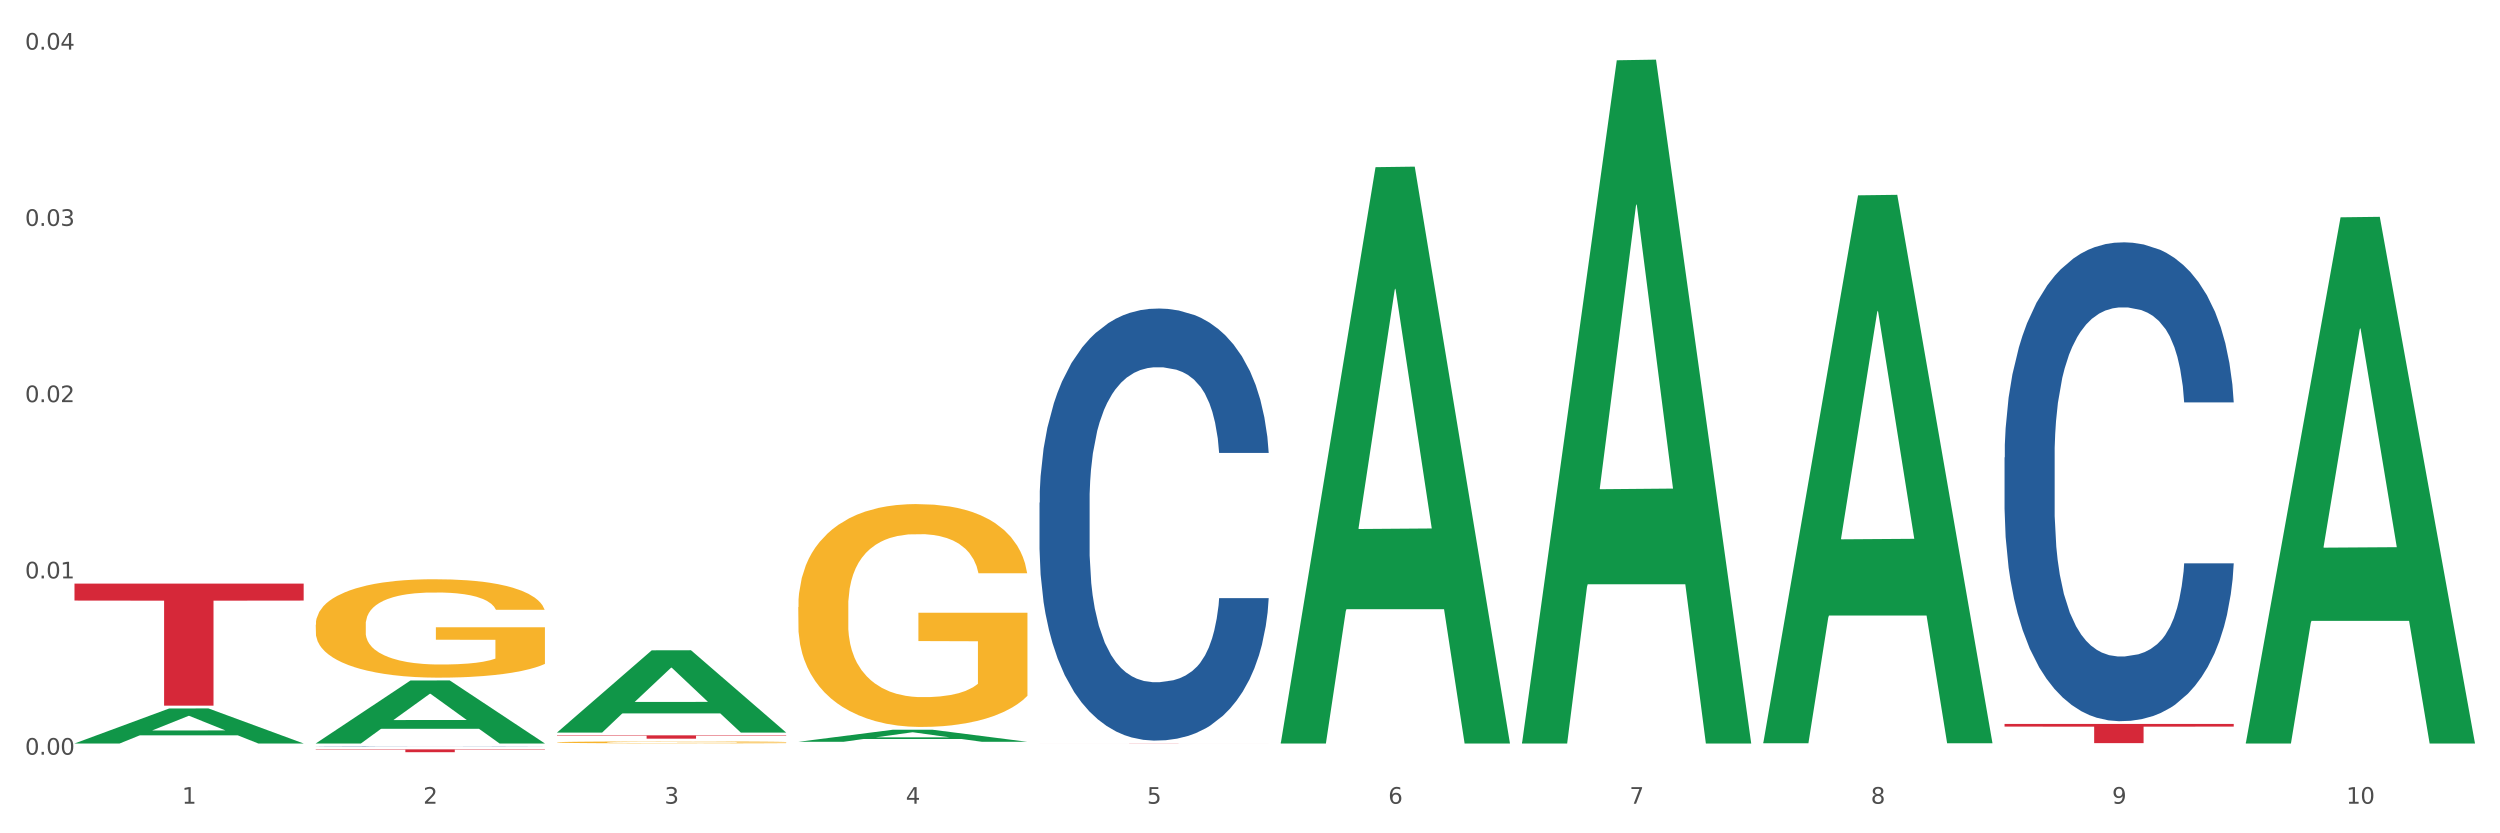 <?xml version="1.0" encoding="utf-8" standalone="no"?>
<!DOCTYPE svg PUBLIC "-//W3C//DTD SVG 1.1//EN"
  "http://www.w3.org/Graphics/SVG/1.1/DTD/svg11.dtd">
<svg xmlns:xlink="http://www.w3.org/1999/xlink" width="1080pt" height="360pt" viewBox="0 0 1080 360" xmlns="http://www.w3.org/2000/svg" version="1.1">
 <rect x="0" y="0" width="1080" height="360" fill="#333333" stroke="none"/>
 <defs>
  <style type="text/css">*{stroke-linejoin: round; stroke-linecap: butt}</style>
 </defs>
 <g id="figure_1">
  <g id="patch_1">
   <path d="M 0 360 
L 1080 360 
L 1080 0 
L 0 0 
z
" style="fill: #ffffff; stroke: #ffffff; stroke-linejoin: miter"/>
  </g>
  <g id="axes_1">
   <g id="matplotlib.axis_1">
    <g id="xtick_1">
     <g id="text_1">
      <!-- 1 -->
      <g style="fill: #4d4d4d" transform="translate(78.627 347.204) scale(0.096 -0.096)">
       <defs>
        <path id="DejaVuSans-31" d="M 794 531 
L 1825 531 
L 1825 4091 
L 703 3866 
L 703 4441 
L 1819 4666 
L 2450 4666 
L 2450 531 
L 3481 531 
L 3481 0 
L 794 0 
L 794 531 
z
" transform="scale(0.016)"/>
       </defs>
       <use xlink:href="#DejaVuSans-31"/>
      </g>
     </g>
    </g>
    <g id="xtick_2">
     <g id="text_2">
      <!-- 2 -->
      <g style="fill: #4d4d4d" transform="translate(182.851 347.204) scale(0.096 -0.096)">
       <defs>
        <path id="DejaVuSans-32" d="M 1228 531 
L 3431 531 
L 3431 0 
L 469 0 
L 469 531 
Q 828 903 1448 1529 
Q 2069 2156 2228 2338 
Q 2531 2678 2651 2914 
Q 2772 3150 2772 3378 
Q 2772 3750 2511 3984 
Q 2250 4219 1831 4219 
Q 1534 4219 1204 4116 
Q 875 4013 500 3803 
L 500 4441 
Q 881 4594 1212 4672 
Q 1544 4750 1819 4750 
Q 2544 4750 2975 4387 
Q 3406 4025 3406 3419 
Q 3406 3131 3298 2873 
Q 3191 2616 2906 2266 
Q 2828 2175 2409 1742 
Q 1991 1309 1228 531 
z
" transform="scale(0.016)"/>
       </defs>
       <use xlink:href="#DejaVuSans-32"/>
      </g>
     </g>
    </g>
    <g id="xtick_3">
     <g id="text_3">
      <!-- 3 -->
      <g style="fill: #4d4d4d" transform="translate(287.074 347.204) scale(0.096 -0.096)">
       <defs>
        <path id="DejaVuSans-33" d="M 2597 2516 
Q 3050 2419 3304 2112 
Q 3559 1806 3559 1356 
Q 3559 666 3084 287 
Q 2609 -91 1734 -91 
Q 1441 -91 1130 -33 
Q 819 25 488 141 
L 488 750 
Q 750 597 1062 519 
Q 1375 441 1716 441 
Q 2309 441 2620 675 
Q 2931 909 2931 1356 
Q 2931 1769 2642 2001 
Q 2353 2234 1838 2234 
L 1294 2234 
L 1294 2753 
L 1863 2753 
Q 2328 2753 2575 2939 
Q 2822 3125 2822 3475 
Q 2822 3834 2567 4026 
Q 2313 4219 1838 4219 
Q 1578 4219 1281 4162 
Q 984 4106 628 3988 
L 628 4550 
Q 988 4650 1302 4700 
Q 1616 4750 1894 4750 
Q 2613 4750 3031 4423 
Q 3450 4097 3450 3541 
Q 3450 3153 3228 2886 
Q 3006 2619 2597 2516 
z
" transform="scale(0.016)"/>
       </defs>
       <use xlink:href="#DejaVuSans-33"/>
      </g>
     </g>
    </g>
    <g id="xtick_4">
     <g id="text_4">
      <!-- 4 -->
      <g style="fill: #4d4d4d" transform="translate(391.298 347.204) scale(0.096 -0.096)">
       <defs>
        <path id="DejaVuSans-34" d="M 2419 4116 
L 825 1625 
L 2419 1625 
L 2419 4116 
z
M 2253 4666 
L 3047 4666 
L 3047 1625 
L 3713 1625 
L 3713 1100 
L 3047 1100 
L 3047 0 
L 2419 0 
L 2419 1100 
L 313 1100 
L 313 1709 
L 2253 4666 
z
" transform="scale(0.016)"/>
       </defs>
       <use xlink:href="#DejaVuSans-34"/>
      </g>
     </g>
    </g>
    <g id="xtick_5">
     <g id="text_5">
      <!-- 5 -->
      <g style="fill: #4d4d4d" transform="translate(495.522 347.204) scale(0.096 -0.096)">
       <defs>
        <path id="DejaVuSans-35" d="M 691 4666 
L 3169 4666 
L 3169 4134 
L 1269 4134 
L 1269 2991 
Q 1406 3038 1543 3061 
Q 1681 3084 1819 3084 
Q 2600 3084 3056 2656 
Q 3513 2228 3513 1497 
Q 3513 744 3044 326 
Q 2575 -91 1722 -91 
Q 1428 -91 1123 -41 
Q 819 9 494 109 
L 494 744 
Q 775 591 1075 516 
Q 1375 441 1709 441 
Q 2250 441 2565 725 
Q 2881 1009 2881 1497 
Q 2881 1984 2565 2268 
Q 2250 2553 1709 2553 
Q 1456 2553 1204 2497 
Q 953 2441 691 2322 
L 691 4666 
z
" transform="scale(0.016)"/>
       </defs>
       <use xlink:href="#DejaVuSans-35"/>
      </g>
     </g>
    </g>
    <g id="xtick_6">
     <g id="text_6">
      <!-- 6 -->
      <g style="fill: #4d4d4d" transform="translate(599.745 347.204) scale(0.096 -0.096)">
       <defs>
        <path id="DejaVuSans-36" d="M 2113 2584 
Q 1688 2584 1439 2293 
Q 1191 2003 1191 1497 
Q 1191 994 1439 701 
Q 1688 409 2113 409 
Q 2538 409 2786 701 
Q 3034 994 3034 1497 
Q 3034 2003 2786 2293 
Q 2538 2584 2113 2584 
z
M 3366 4563 
L 3366 3988 
Q 3128 4100 2886 4159 
Q 2644 4219 2406 4219 
Q 1781 4219 1451 3797 
Q 1122 3375 1075 2522 
Q 1259 2794 1537 2939 
Q 1816 3084 2150 3084 
Q 2853 3084 3261 2657 
Q 3669 2231 3669 1497 
Q 3669 778 3244 343 
Q 2819 -91 2113 -91 
Q 1303 -91 875 529 
Q 447 1150 447 2328 
Q 447 3434 972 4092 
Q 1497 4750 2381 4750 
Q 2619 4750 2861 4703 
Q 3103 4656 3366 4563 
z
" transform="scale(0.016)"/>
       </defs>
       <use xlink:href="#DejaVuSans-36"/>
      </g>
     </g>
    </g>
    <g id="xtick_7">
     <g id="text_7">
      <!-- 7 -->
      <g style="fill: #4d4d4d" transform="translate(703.969 347.204) scale(0.096 -0.096)">
       <defs>
        <path id="DejaVuSans-37" d="M 525 4666 
L 3525 4666 
L 3525 4397 
L 1831 0 
L 1172 0 
L 2766 4134 
L 525 4134 
L 525 4666 
z
" transform="scale(0.016)"/>
       </defs>
       <use xlink:href="#DejaVuSans-37"/>
      </g>
     </g>
    </g>
    <g id="xtick_8">
     <g id="text_8">
      <!-- 8 -->
      <g style="fill: #4d4d4d" transform="translate(808.193 347.204) scale(0.096 -0.096)">
       <defs>
        <path id="DejaVuSans-38" d="M 2034 2216 
Q 1584 2216 1326 1975 
Q 1069 1734 1069 1313 
Q 1069 891 1326 650 
Q 1584 409 2034 409 
Q 2484 409 2743 651 
Q 3003 894 3003 1313 
Q 3003 1734 2745 1975 
Q 2488 2216 2034 2216 
z
M 1403 2484 
Q 997 2584 770 2862 
Q 544 3141 544 3541 
Q 544 4100 942 4425 
Q 1341 4750 2034 4750 
Q 2731 4750 3128 4425 
Q 3525 4100 3525 3541 
Q 3525 3141 3298 2862 
Q 3072 2584 2669 2484 
Q 3125 2378 3379 2068 
Q 3634 1759 3634 1313 
Q 3634 634 3220 271 
Q 2806 -91 2034 -91 
Q 1263 -91 848 271 
Q 434 634 434 1313 
Q 434 1759 690 2068 
Q 947 2378 1403 2484 
z
M 1172 3481 
Q 1172 3119 1398 2916 
Q 1625 2713 2034 2713 
Q 2441 2713 2670 2916 
Q 2900 3119 2900 3481 
Q 2900 3844 2670 4047 
Q 2441 4250 2034 4250 
Q 1625 4250 1398 4047 
Q 1172 3844 1172 3481 
z
" transform="scale(0.016)"/>
       </defs>
       <use xlink:href="#DejaVuSans-38"/>
      </g>
     </g>
    </g>
    <g id="xtick_9">
     <g id="text_9">
      <!-- 9 -->
      <g style="fill: #4d4d4d" transform="translate(912.416 347.204) scale(0.096 -0.096)">
       <defs>
        <path id="DejaVuSans-39" d="M 703 97 
L 703 672 
Q 941 559 1184 500 
Q 1428 441 1663 441 
Q 2288 441 2617 861 
Q 2947 1281 2994 2138 
Q 2813 1869 2534 1725 
Q 2256 1581 1919 1581 
Q 1219 1581 811 2004 
Q 403 2428 403 3163 
Q 403 3881 828 4315 
Q 1253 4750 1959 4750 
Q 2769 4750 3195 4129 
Q 3622 3509 3622 2328 
Q 3622 1225 3098 567 
Q 2575 -91 1691 -91 
Q 1453 -91 1209 -44 
Q 966 3 703 97 
z
M 1959 2075 
Q 2384 2075 2632 2365 
Q 2881 2656 2881 3163 
Q 2881 3666 2632 3958 
Q 2384 4250 1959 4250 
Q 1534 4250 1286 3958 
Q 1038 3666 1038 3163 
Q 1038 2656 1286 2365 
Q 1534 2075 1959 2075 
z
" transform="scale(0.016)"/>
       </defs>
       <use xlink:href="#DejaVuSans-39"/>
      </g>
     </g>
    </g>
    <g id="xtick_10">
     <g id="text_10">
      <!-- 10 -->
      <g style="fill: #4d4d4d" transform="translate(1013.586 347.204) scale(0.096 -0.096)">
       <defs>
        <path id="DejaVuSans-30" d="M 2034 4250 
Q 1547 4250 1301 3770 
Q 1056 3291 1056 2328 
Q 1056 1369 1301 889 
Q 1547 409 2034 409 
Q 2525 409 2770 889 
Q 3016 1369 3016 2328 
Q 3016 3291 2770 3770 
Q 2525 4250 2034 4250 
z
M 2034 4750 
Q 2819 4750 3233 4129 
Q 3647 3509 3647 2328 
Q 3647 1150 3233 529 
Q 2819 -91 2034 -91 
Q 1250 -91 836 529 
Q 422 1150 422 2328 
Q 422 3509 836 4129 
Q 1250 4750 2034 4750 
z
" transform="scale(0.016)"/>
       </defs>
       <use xlink:href="#DejaVuSans-31"/>
       <use xlink:href="#DejaVuSans-30" transform="translate(63.623 0)"/>
      </g>
     </g>
    </g>
    <g id="xtick_11"/>
    <g id="xtick_12"/>
    <g id="xtick_13"/>
    <g id="xtick_14"/>
    <g id="xtick_15"/>
    <g id="xtick_16"/>
    <g id="xtick_17"/>
    <g id="xtick_18"/>
    <g id="xtick_19"/>
   </g>
   <g id="matplotlib.axis_2">
    <g id="ytick_1">
     <g id="text_11">
      <!-- 0.00 -->
      <g style="fill: #4d4d4d" transform="translate(10.8 326.027) scale(0.096 -0.096)">
       <defs>
        <path id="DejaVuSans-2e" d="M 684 794 
L 1344 794 
L 1344 0 
L 684 0 
L 684 794 
z
" transform="scale(0.016)"/>
       </defs>
       <use xlink:href="#DejaVuSans-30"/>
       <use xlink:href="#DejaVuSans-2e" transform="translate(63.623 0)"/>
       <use xlink:href="#DejaVuSans-30" transform="translate(95.41 0)"/>
       <use xlink:href="#DejaVuSans-30" transform="translate(159.033 0)"/>
      </g>
     </g>
    </g>
    <g id="ytick_2">
     <g id="text_12">
      <!-- 0.01 -->
      <g style="fill: #4d4d4d" transform="translate(10.8 249.879) scale(0.096 -0.096)">
       <use xlink:href="#DejaVuSans-30"/>
       <use xlink:href="#DejaVuSans-2e" transform="translate(63.623 0)"/>
       <use xlink:href="#DejaVuSans-30" transform="translate(95.41 0)"/>
       <use xlink:href="#DejaVuSans-31" transform="translate(159.033 0)"/>
      </g>
     </g>
    </g>
    <g id="ytick_3">
     <g id="text_13">
      <!-- 0.02 -->
      <g style="fill: #4d4d4d" transform="translate(10.8 173.732) scale(0.096 -0.096)">
       <use xlink:href="#DejaVuSans-30"/>
       <use xlink:href="#DejaVuSans-2e" transform="translate(63.623 0)"/>
       <use xlink:href="#DejaVuSans-30" transform="translate(95.41 0)"/>
       <use xlink:href="#DejaVuSans-32" transform="translate(159.033 0)"/>
      </g>
     </g>
    </g>
    <g id="ytick_4">
     <g id="text_14">
      <!-- 0.03 -->
      <g style="fill: #4d4d4d" transform="translate(10.8 97.584) scale(0.096 -0.096)">
       <use xlink:href="#DejaVuSans-30"/>
       <use xlink:href="#DejaVuSans-2e" transform="translate(63.623 0)"/>
       <use xlink:href="#DejaVuSans-30" transform="translate(95.41 0)"/>
       <use xlink:href="#DejaVuSans-33" transform="translate(159.033 0)"/>
      </g>
     </g>
    </g>
    <g id="ytick_5">
     <g id="text_15">
      <!-- 0.04 -->
      <g style="fill: #4d4d4d" transform="translate(10.8 21.437) scale(0.096 -0.096)">
       <use xlink:href="#DejaVuSans-30"/>
       <use xlink:href="#DejaVuSans-2e" transform="translate(63.623 0)"/>
       <use xlink:href="#DejaVuSans-30" transform="translate(95.41 0)"/>
       <use xlink:href="#DejaVuSans-34" transform="translate(159.033 0)"/>
      </g>
     </g>
    </g>
    <g id="ytick_6"/>
    <g id="ytick_7"/>
    <g id="ytick_8"/>
    <g id="ytick_9"/>
   </g>
   <g id="PolyCollection_1">
    <path d="M 32.175 321.164 
L 32.277 321.15 
L 73.107 306.054 
L 90.051 306.039 
L 131.187 321.193 
L 111.589 321.193 
L 102.709 317.664 
L 60.552 317.664 
L 60.246 317.721 
L 51.671 321.193 
L 32.175 321.193 
L 32.175 321.164 
L 65.86 315.558 
L 97.401 315.544 
L 81.783 309.269 
L 81.579 309.241 
L 81.375 309.283 
L 65.758 315.544 
L 65.86 315.558 
L 32.175 321.164 
z
" clip-path="url(#pe2d6a176b8)" style="fill: #109648"/>
    <path d="M 240.622 317.663 
L 339.635 317.663 
L 339.635 317.864 
L 300.687 317.865 
L 300.687 319.11 
L 279.336 319.11 
L 279.336 317.865 
L 240.622 317.864 
L 240.622 317.664 
L 240.622 317.663 
z
" clip-path="url(#pe2d6a176b8)" style="fill: #d62839"/>
    <path d="M 136.399 323.714 
L 235.411 323.714 
L 235.411 323.886 
L 196.463 323.887 
L 196.463 324.95 
L 175.112 324.95 
L 175.112 323.887 
L 136.399 323.886 
L 136.399 323.715 
L 136.399 323.714 
z
" clip-path="url(#pe2d6a176b8)" style="fill: #d62839"/>
    <path d="M 32.175 252.114 
L 131.187 252.114 
L 131.187 259.443 
L 92.239 259.492 
L 92.239 304.853 
L 70.888 304.853 
L 70.888 259.492 
L 32.175 259.443 
L 32.175 252.163 
L 32.175 252.114 
z
" clip-path="url(#pe2d6a176b8)" style="fill: #d62839"/>
    <path d="M 344.846 262.253 
L 344.963 262.165 
L 344.963 258.999 
L 345.197 256.273 
L 346.366 249.678 
L 348.119 244.226 
L 349.405 241.324 
L 350.691 238.949 
L 352.21 236.575 
L 354.081 234.113 
L 357.471 230.507 
L 359.575 228.661 
L 362.147 226.726 
L 366.823 223.912 
L 370.213 222.329 
L 373.72 221.01 
L 379.448 219.427 
L 383.188 218.724 
L 387.163 218.196 
L 391.956 217.844 
L 395.579 217.757 
L 403.529 218.02 
L 410.309 218.812 
L 413.582 219.427 
L 417.79 220.483 
L 420.011 221.186 
L 423.635 222.593 
L 427.376 224.44 
L 429.947 226.023 
L 433.805 229.012 
L 436.728 232.002 
L 439.416 235.696 
L 440.819 238.246 
L 441.871 240.62 
L 442.806 243.346 
L 443.741 247.655 
L 422.7 247.655 
L 421.882 244.577 
L 420.596 241.675 
L 418.725 238.861 
L 417.089 237.103 
L 414.283 234.904 
L 411.711 233.497 
L 409.023 232.442 
L 405.75 231.563 
L 403.178 231.123 
L 399.554 230.771 
L 392.423 230.859 
L 387.63 231.563 
L 384.357 232.442 
L 382.253 233.233 
L 380.383 234.113 
L 378.279 235.344 
L 375.824 237.191 
L 374.07 238.861 
L 372.317 240.972 
L 370.914 243.082 
L 369.628 245.545 
L 368.576 248.183 
L 367.758 250.909 
L 367.056 254.25 
L 366.472 259.79 
L 366.472 271.838 
L 366.706 274.564 
L 367.29 278.169 
L 367.992 280.895 
L 369.161 284.149 
L 370.213 286.348 
L 372.2 289.513 
L 374.421 292.151 
L 376.174 293.822 
L 377.928 295.229 
L 380.967 297.164 
L 384.357 298.747 
L 387.28 299.714 
L 391.254 300.593 
L 393.943 300.945 
L 396.281 301.121 
L 402.009 301.121 
L 406.1 300.857 
L 410.659 300.242 
L 414.166 299.45 
L 417.089 298.483 
L 420.362 296.9 
L 422.466 295.405 
L 422.466 277.026 
L 396.748 276.938 
L 396.748 264.715 
L 443.858 264.715 
L 443.858 300.593 
L 441.871 302.44 
L 439.65 304.111 
L 437.312 305.606 
L 433.805 307.452 
L 429.597 309.211 
L 425.856 310.442 
L 421.882 311.498 
L 417.206 312.465 
L 411.127 313.344 
L 407.386 313.696 
L 402.71 313.96 
L 397.216 314.048 
L 392.423 313.872 
L 387.747 313.432 
L 382.838 312.641 
L 378.045 311.498 
L 374.421 310.354 
L 370.797 308.947 
L 366.94 307.101 
L 363.9 305.342 
L 361.562 303.759 
L 358.99 301.737 
L 356.185 299.098 
L 354.081 296.724 
L 352.21 294.262 
L 350.223 291.096 
L 348.82 288.37 
L 347.418 284.941 
L 346.599 282.39 
L 345.664 278.433 
L 344.963 272.893 
L 344.846 262.253 
z
" clip-path="url(#pe2d6a176b8)" style="fill: #f7b32b"/>
    <path d="M 240.622 320.685 
L 240.739 320.684 
L 240.739 320.656 
L 240.973 320.632 
L 242.142 320.575 
L 243.895 320.527 
L 245.181 320.502 
L 246.467 320.481 
L 247.987 320.461 
L 249.857 320.439 
L 253.247 320.408 
L 255.351 320.392 
L 257.923 320.375 
L 262.599 320.35 
L 265.989 320.336 
L 269.496 320.325 
L 275.224 320.311 
L 278.965 320.305 
L 282.939 320.3 
L 287.732 320.297 
L 291.356 320.297 
L 299.305 320.299 
L 306.085 320.306 
L 309.358 320.311 
L 313.566 320.32 
L 315.788 320.326 
L 319.411 320.339 
L 323.152 320.355 
L 325.724 320.369 
L 329.581 320.395 
L 332.504 320.421 
L 335.193 320.453 
L 336.595 320.475 
L 337.647 320.496 
L 338.583 320.52 
L 339.518 320.557 
L 318.476 320.557 
L 317.658 320.53 
L 316.372 320.505 
L 314.502 320.481 
L 312.865 320.465 
L 310.06 320.446 
L 307.488 320.434 
L 304.799 320.425 
L 301.526 320.417 
L 298.954 320.413 
L 295.33 320.41 
L 288.2 320.411 
L 283.407 320.417 
L 280.134 320.425 
L 278.03 320.431 
L 276.159 320.439 
L 274.055 320.45 
L 271.6 320.466 
L 269.847 320.481 
L 268.093 320.499 
L 266.69 320.517 
L 265.405 320.539 
L 264.352 320.562 
L 263.534 320.586 
L 262.833 320.615 
L 262.248 320.663 
L 262.248 320.768 
L 262.482 320.792 
L 263.067 320.823 
L 263.768 320.847 
L 264.937 320.876 
L 265.989 320.895 
L 267.976 320.922 
L 270.197 320.945 
L 271.951 320.96 
L 273.704 320.972 
L 276.744 320.989 
L 280.134 321.003 
L 283.056 321.011 
L 287.031 321.019 
L 289.719 321.022 
L 292.057 321.024 
L 297.785 321.024 
L 301.877 321.021 
L 306.436 321.016 
L 309.943 321.009 
L 312.865 321.001 
L 316.138 320.987 
L 318.242 320.974 
L 318.242 320.813 
L 292.525 320.813 
L 292.525 320.706 
L 339.635 320.706 
L 339.635 321.019 
L 337.647 321.035 
L 335.426 321.05 
L 333.088 321.063 
L 329.581 321.079 
L 325.373 321.094 
L 321.632 321.105 
L 317.658 321.114 
L 312.982 321.122 
L 306.903 321.13 
L 303.163 321.133 
L 298.487 321.136 
L 292.992 321.136 
L 288.2 321.135 
L 283.524 321.131 
L 278.614 321.124 
L 273.821 321.114 
L 270.197 321.104 
L 266.574 321.092 
L 262.716 321.076 
L 259.677 321.06 
L 257.339 321.047 
L 254.767 321.029 
L 251.961 321.006 
L 249.857 320.985 
L 247.987 320.964 
L 246 320.936 
L 244.597 320.912 
L 243.194 320.882 
L 242.376 320.86 
L 241.441 320.826 
L 240.739 320.777 
L 240.622 320.685 
z
" clip-path="url(#pe2d6a176b8)" style="fill: #f7b32b"/>
    <path d="M 136.399 269.879 
L 136.516 269.84 
L 136.516 268.442 
L 136.749 267.238 
L 137.918 264.325 
L 139.672 261.918 
L 140.958 260.636 
L 142.244 259.588 
L 143.763 258.539 
L 145.634 257.452 
L 149.024 255.86 
L 151.128 255.044 
L 153.699 254.19 
L 158.375 252.947 
L 161.765 252.248 
L 165.272 251.666 
L 171 250.967 
L 174.741 250.656 
L 178.716 250.423 
L 183.508 250.267 
L 187.132 250.229 
L 195.081 250.345 
L 201.861 250.695 
L 205.135 250.967 
L 209.343 251.433 
L 211.564 251.743 
L 215.188 252.365 
L 218.928 253.18 
L 221.5 253.879 
L 225.358 255.199 
L 228.28 256.52 
L 230.969 258.151 
L 232.372 259.277 
L 233.424 260.326 
L 234.359 261.529 
L 235.294 263.432 
L 214.253 263.432 
L 213.434 262.073 
L 212.148 260.792 
L 210.278 259.549 
L 208.641 258.772 
L 205.836 257.801 
L 203.264 257.18 
L 200.576 256.714 
L 197.302 256.326 
L 194.731 256.131 
L 191.107 255.976 
L 183.976 256.015 
L 179.183 256.326 
L 175.91 256.714 
L 173.806 257.063 
L 171.936 257.452 
L 169.831 257.995 
L 167.377 258.811 
L 165.623 259.549 
L 163.87 260.481 
L 162.467 261.413 
L 161.181 262.5 
L 160.129 263.665 
L 159.311 264.869 
L 158.609 266.345 
L 158.025 268.791 
L 158.025 274.112 
L 158.259 275.316 
L 158.843 276.908 
L 159.544 278.112 
L 160.713 279.548 
L 161.765 280.519 
L 163.753 281.917 
L 165.974 283.082 
L 167.727 283.82 
L 169.481 284.442 
L 172.52 285.296 
L 175.91 285.995 
L 178.833 286.422 
L 182.807 286.81 
L 185.496 286.966 
L 187.834 287.043 
L 193.562 287.043 
L 197.653 286.927 
L 202.212 286.655 
L 205.719 286.306 
L 208.641 285.878 
L 211.915 285.179 
L 214.019 284.519 
L 214.019 276.403 
L 188.301 276.364 
L 188.301 270.966 
L 235.411 270.966 
L 235.411 286.81 
L 233.424 287.626 
L 231.203 288.364 
L 228.865 289.024 
L 225.358 289.84 
L 221.15 290.616 
L 217.409 291.16 
L 213.434 291.626 
L 208.758 292.053 
L 202.68 292.441 
L 198.939 292.597 
L 194.263 292.713 
L 188.769 292.752 
L 183.976 292.674 
L 179.3 292.48 
L 174.39 292.131 
L 169.598 291.626 
L 165.974 291.121 
L 162.35 290.5 
L 158.492 289.684 
L 155.453 288.907 
L 153.115 288.208 
L 150.543 287.315 
L 147.738 286.15 
L 145.634 285.102 
L 143.763 284.014 
L 141.776 282.616 
L 140.373 281.412 
L 138.97 279.898 
L 138.152 278.772 
L 137.217 277.024 
L 136.516 274.578 
L 136.399 269.879 
z
" clip-path="url(#pe2d6a176b8)" style="fill: #f7b32b"/>
    <path d="M 136.399 322.446 
L 136.516 322.446 
L 136.516 322.442 
L 136.867 322.437 
L 138.154 322.427 
L 139.793 322.42 
L 142.602 322.412 
L 144.123 322.408 
L 146.113 322.404 
L 150.209 322.398 
L 154.89 322.393 
L 158.167 322.39 
L 160.625 322.388 
L 166.126 322.384 
L 169.286 322.383 
L 172.563 322.382 
L 175.372 322.381 
L 180.053 322.38 
L 183.798 322.379 
L 188.129 322.379 
L 191.757 322.379 
L 196.555 322.38 
L 203.577 322.382 
L 206.269 322.383 
L 209.897 322.384 
L 213.642 322.386 
L 216.685 322.389 
L 220.196 322.392 
L 223.824 322.396 
L 227.336 322.401 
L 229.793 322.406 
L 231.783 322.411 
L 233.538 322.417 
L 234.826 322.423 
L 235.411 322.429 
L 213.993 322.429 
L 213.408 322.424 
L 212.238 322.419 
L 211.068 322.415 
L 209.78 322.412 
L 207.791 322.408 
L 206.035 322.406 
L 203.109 322.404 
L 200.417 322.402 
L 198.194 322.401 
L 195.502 322.4 
L 189.767 322.4 
L 185.671 322.4 
L 183.096 322.4 
L 179.936 322.4 
L 177.244 322.401 
L 174.084 322.403 
L 171.626 322.405 
L 169.169 322.407 
L 167.764 322.409 
L 165.658 322.412 
L 164.253 322.414 
L 162.381 322.418 
L 161.327 322.421 
L 159.455 322.429 
L 158.635 322.435 
L 158.284 322.439 
L 158.05 322.443 
L 158.05 322.464 
L 158.752 322.474 
L 159.338 322.478 
L 160.274 322.482 
L 162.029 322.488 
L 164.604 322.494 
L 167.296 322.498 
L 169.52 322.501 
L 171.626 322.503 
L 173.733 322.504 
L 176.308 322.506 
L 178.415 322.507 
L 181.575 322.507 
L 185.32 322.508 
L 188.246 322.508 
L 194.214 322.507 
L 196.906 322.506 
L 199.481 322.505 
L 202.29 322.504 
L 204.514 322.502 
L 205.801 322.501 
L 207.908 322.499 
L 209.546 322.496 
L 210.951 322.493 
L 211.887 322.49 
L 212.94 322.486 
L 213.759 322.481 
L 213.993 322.479 
L 235.411 322.479 
L 234.943 322.484 
L 234.124 322.489 
L 232.485 322.495 
L 231.198 322.499 
L 229.208 322.503 
L 227.102 322.507 
L 224.176 322.511 
L 221.484 322.514 
L 218.675 322.517 
L 215.632 322.519 
L 210.131 322.523 
L 208.142 322.524 
L 203.928 322.525 
L 200.651 322.526 
L 195.853 322.527 
L 190.937 322.528 
L 185.788 322.528 
L 181.223 322.528 
L 176.191 322.527 
L 173.031 322.526 
L 169.52 322.525 
L 165.424 322.523 
L 161.561 322.521 
L 157.933 322.518 
L 154.539 322.515 
L 151.379 322.511 
L 147.283 322.505 
L 144.24 322.5 
L 142.016 322.494 
L 140.495 322.49 
L 138.973 322.484 
L 138.154 322.48 
L 136.867 322.471 
L 136.399 322.462 
L 136.399 322.446 
z
" clip-path="url(#pe2d6a176b8)" style="fill: #255c99"/>
    <path d="M 449.069 321.134 
L 548.082 321.134 
L 548.082 321.142 
L 509.134 321.142 
L 509.134 321.193 
L 487.783 321.193 
L 487.783 321.142 
L 449.069 321.142 
L 449.069 321.134 
L 449.069 321.134 
z
" clip-path="url(#pe2d6a176b8)" style="fill: #d62839"/>
    <path d="M 865.964 197.635 
L 866.081 197.447 
L 866.081 192.156 
L 866.432 184.977 
L 867.719 171.751 
L 869.358 161.738 
L 872.167 150.024 
L 873.688 145.111 
L 875.678 139.632 
L 879.774 130.752 
L 884.456 123.195 
L 887.733 119.038 
L 890.19 116.393 
L 895.691 111.67 
L 898.851 109.591 
L 902.128 107.891 
L 904.937 106.757 
L 909.618 105.435 
L 913.364 104.868 
L 917.694 104.679 
L 921.322 104.868 
L 926.12 105.624 
L 933.143 107.891 
L 935.834 109.213 
L 939.463 111.481 
L 943.208 114.504 
L 946.251 117.527 
L 949.762 121.872 
L 953.39 127.54 
L 956.901 134.72 
L 959.359 141.333 
L 961.348 148.323 
L 963.104 156.825 
L 964.391 166.083 
L 964.976 173.83 
L 943.559 173.83 
L 942.974 166.839 
L 941.803 159.281 
L 940.633 154.18 
L 939.346 150.024 
L 937.356 145.3 
L 935.6 142.277 
L 932.674 138.687 
L 929.983 136.42 
L 927.759 135.098 
L 925.067 133.964 
L 919.332 132.83 
L 915.236 132.83 
L 912.661 133.208 
L 909.501 134.153 
L 906.81 135.476 
L 903.65 137.743 
L 901.192 140.199 
L 898.734 143.411 
L 897.33 145.678 
L 895.223 149.835 
L 893.819 153.236 
L 891.946 159.093 
L 890.893 163.249 
L 889.02 174.018 
L 888.201 181.954 
L 887.85 187.433 
L 887.616 193.479 
L 887.616 222.953 
L 888.318 236.178 
L 888.903 241.847 
L 889.839 248.27 
L 891.595 256.584 
L 894.17 264.708 
L 896.861 270.565 
L 899.085 274.155 
L 901.192 276.8 
L 903.298 278.878 
L 905.873 280.767 
L 907.98 281.901 
L 911.14 283.035 
L 914.885 283.601 
L 917.811 283.601 
L 923.78 282.657 
L 926.472 281.712 
L 929.046 280.389 
L 931.855 278.311 
L 934.079 276.044 
L 935.366 274.344 
L 937.473 270.754 
L 939.111 266.975 
L 940.516 262.629 
L 941.452 258.851 
L 942.505 253.183 
L 943.325 246.759 
L 943.559 243.358 
L 964.976 243.358 
L 964.508 250.16 
L 963.689 256.772 
L 962.05 265.652 
L 960.763 270.754 
L 958.773 276.989 
L 956.667 282.279 
L 953.741 288.136 
L 951.049 292.481 
L 948.24 296.26 
L 945.197 299.661 
L 939.697 304.384 
L 937.707 305.707 
L 933.494 307.974 
L 930.217 309.297 
L 925.418 310.619 
L 920.503 311.375 
L 915.353 311.564 
L 910.789 311.186 
L 905.756 310.052 
L 902.596 308.919 
L 899.085 307.218 
L 894.989 304.573 
L 891.127 301.361 
L 887.499 297.583 
L 884.105 293.237 
L 880.945 288.325 
L 876.848 280.201 
L 873.805 272.265 
L 871.582 264.897 
L 870.06 258.662 
L 868.539 250.727 
L 867.719 245.247 
L 866.432 232.022 
L 865.964 219.741 
L 865.964 197.635 
z
" clip-path="url(#pe2d6a176b8)" style="fill: #255c99"/>
    <path d="M 449.069 217.151 
L 449.187 216.98 
L 449.187 212.207 
L 449.538 205.729 
L 450.825 193.796 
L 452.464 184.761 
L 455.272 174.191 
L 456.794 169.759 
L 458.783 164.815 
L 462.88 156.803 
L 467.561 149.984 
L 470.838 146.233 
L 473.296 143.847 
L 478.797 139.585 
L 481.957 137.71 
L 485.234 136.175 
L 488.042 135.153 
L 492.724 133.959 
L 496.469 133.448 
L 500.799 133.277 
L 504.427 133.448 
L 509.226 134.13 
L 516.248 136.175 
L 518.94 137.369 
L 522.568 139.414 
L 526.313 142.142 
L 529.356 144.87 
L 532.867 148.791 
L 536.495 153.905 
L 540.006 160.383 
L 542.464 166.349 
L 544.454 172.657 
L 546.209 180.328 
L 547.497 188.682 
L 548.082 195.671 
L 526.664 195.671 
L 526.079 189.364 
L 524.909 182.545 
L 523.738 177.942 
L 522.451 174.191 
L 520.461 169.929 
L 518.706 167.202 
L 515.78 163.963 
L 513.088 161.917 
L 510.864 160.724 
L 508.173 159.701 
L 502.438 158.678 
L 498.342 158.678 
L 495.767 159.019 
L 492.607 159.871 
L 489.915 161.065 
L 486.755 163.11 
L 484.297 165.327 
L 481.84 168.225 
L 480.435 170.27 
L 478.328 174.021 
L 476.924 177.089 
L 475.051 182.374 
L 473.998 186.125 
L 472.126 195.842 
L 471.306 203.002 
L 470.955 207.945 
L 470.721 213.4 
L 470.721 239.995 
L 471.423 251.928 
L 472.009 257.042 
L 472.945 262.838 
L 474.7 270.339 
L 477.275 277.669 
L 479.967 282.954 
L 482.191 286.193 
L 484.297 288.58 
L 486.404 290.455 
L 488.979 292.16 
L 491.085 293.183 
L 494.245 294.205 
L 497.991 294.717 
L 500.916 294.717 
L 506.885 293.865 
L 509.577 293.012 
L 512.152 291.819 
L 514.961 289.944 
L 517.184 287.898 
L 518.472 286.364 
L 520.578 283.125 
L 522.217 279.715 
L 523.621 275.794 
L 524.558 272.385 
L 525.611 267.27 
L 526.43 261.474 
L 526.664 258.406 
L 548.082 258.406 
L 547.614 264.543 
L 546.795 270.509 
L 545.156 278.522 
L 543.869 283.125 
L 541.879 288.75 
L 539.772 293.524 
L 536.846 298.808 
L 534.155 302.729 
L 531.346 306.139 
L 528.303 309.207 
L 522.802 313.469 
L 520.813 314.662 
L 516.599 316.708 
L 513.322 317.901 
L 508.524 319.095 
L 503.608 319.777 
L 498.459 319.947 
L 493.894 319.606 
L 488.862 318.583 
L 485.702 317.561 
L 482.191 316.026 
L 478.094 313.64 
L 474.232 310.742 
L 470.604 307.332 
L 467.21 303.411 
L 464.05 298.979 
L 459.954 291.648 
L 456.911 284.488 
L 454.687 277.84 
L 453.166 272.214 
L 451.644 265.054 
L 450.825 260.111 
L 449.538 248.177 
L 449.069 237.096 
L 449.069 217.151 
z
" clip-path="url(#pe2d6a176b8)" style="fill: #255c99"/>
    <path d="M 970.188 320.766 
L 970.29 320.552 
L 1011.12 93.878 
L 1028.064 93.664 
L 1069.2 321.193 
L 1049.602 321.193 
L 1040.721 268.21 
L 998.564 268.21 
L 998.258 269.064 
L 989.684 321.193 
L 970.188 321.193 
L 970.188 320.766 
L 1003.872 236.591 
L 1035.413 236.377 
L 1019.796 142.161 
L 1019.592 141.734 
L 1019.388 142.375 
L 1003.77 236.377 
L 1003.872 236.591 
L 970.188 320.766 
z
" clip-path="url(#pe2d6a176b8)" style="fill: #109648"/>
    <path d="M 761.74 320.634 
L 761.842 320.412 
L 802.672 84.383 
L 819.617 84.161 
L 860.753 321.079 
L 841.154 321.079 
L 832.274 265.909 
L 790.117 265.909 
L 789.811 266.799 
L 781.237 321.079 
L 761.74 321.079 
L 761.74 320.634 
L 795.425 232.986 
L 826.966 232.763 
L 811.349 134.659 
L 811.144 134.214 
L 810.94 134.882 
L 795.323 232.763 
L 795.425 232.986 
L 761.74 320.634 
z
" clip-path="url(#pe2d6a176b8)" style="fill: #109648"/>
    <path d="M 657.517 320.638 
L 657.619 320.361 
L 698.449 26.037 
L 715.393 25.759 
L 756.529 321.193 
L 736.931 321.193 
L 728.05 252.397 
L 685.893 252.397 
L 685.587 253.507 
L 677.013 321.193 
L 657.517 321.193 
L 657.517 320.638 
L 691.201 211.342 
L 722.742 211.064 
L 707.125 88.73 
L 706.921 88.175 
L 706.717 89.007 
L 691.099 211.064 
L 691.201 211.342 
L 657.517 320.638 
z
" clip-path="url(#pe2d6a176b8)" style="fill: #109648"/>
    <path d="M 553.293 320.725 
L 553.395 320.491 
L 594.225 72.22 
L 611.169 71.986 
L 652.306 321.193 
L 632.707 321.193 
L 623.827 263.162 
L 581.67 263.162 
L 581.364 264.098 
L 572.789 321.193 
L 553.293 321.193 
L 553.293 320.725 
L 586.978 228.53 
L 618.519 228.296 
L 602.901 125.103 
L 602.697 124.635 
L 602.493 125.337 
L 586.876 228.296 
L 586.978 228.53 
L 553.293 320.725 
z
" clip-path="url(#pe2d6a176b8)" style="fill: #109648"/>
    <path d="M 344.846 320.458 
L 344.948 320.453 
L 385.778 315.239 
L 402.722 315.234 
L 443.858 320.467 
L 424.26 320.467 
L 415.379 319.249 
L 373.223 319.249 
L 372.916 319.268 
L 364.342 320.467 
L 344.846 320.467 
L 344.846 320.458 
L 378.53 318.522 
L 410.072 318.517 
L 394.454 316.35 
L 394.25 316.34 
L 394.046 316.355 
L 378.428 318.517 
L 378.53 318.522 
L 344.846 320.458 
z
" clip-path="url(#pe2d6a176b8)" style="fill: #109648"/>
    <path d="M 240.622 316.41 
L 240.724 316.376 
L 281.554 280.934 
L 298.499 280.9 
L 339.635 316.476 
L 320.036 316.476 
L 311.156 308.192 
L 268.999 308.192 
L 268.693 308.326 
L 260.118 316.476 
L 240.622 316.476 
L 240.622 316.41 
L 274.307 303.248 
L 305.848 303.215 
L 290.231 288.483 
L 290.026 288.416 
L 289.822 288.517 
L 274.205 303.215 
L 274.307 303.248 
L 240.622 316.41 
z
" clip-path="url(#pe2d6a176b8)" style="fill: #109648"/>
    <path d="M 136.399 321.142 
L 136.501 321.116 
L 177.331 293.964 
L 194.275 293.939 
L 235.411 321.193 
L 215.813 321.193 
L 206.932 314.846 
L 164.775 314.846 
L 164.469 314.949 
L 155.895 321.193 
L 136.399 321.193 
L 136.399 321.142 
L 170.083 311.059 
L 201.624 311.033 
L 186.007 299.748 
L 185.803 299.696 
L 185.599 299.773 
L 169.981 311.033 
L 170.083 311.059 
L 136.399 321.142 
z
" clip-path="url(#pe2d6a176b8)" style="fill: #109648"/>
    <path d="M 865.964 312.75 
L 964.976 312.75 
L 964.976 313.902 
L 926.028 313.91 
L 926.028 321.04 
L 904.677 321.04 
L 904.677 313.91 
L 865.964 313.902 
L 865.964 312.758 
L 865.964 312.75 
z
" clip-path="url(#pe2d6a176b8)" style="fill: #d62839"/>
   </g>
  </g>
 </g>
 <defs>
  <clipPath id="pe2d6a176b8">
   <rect x="32.175" y="10.8" width="1037.025" height="329.109"/>
  </clipPath>
 </defs>
</svg>
